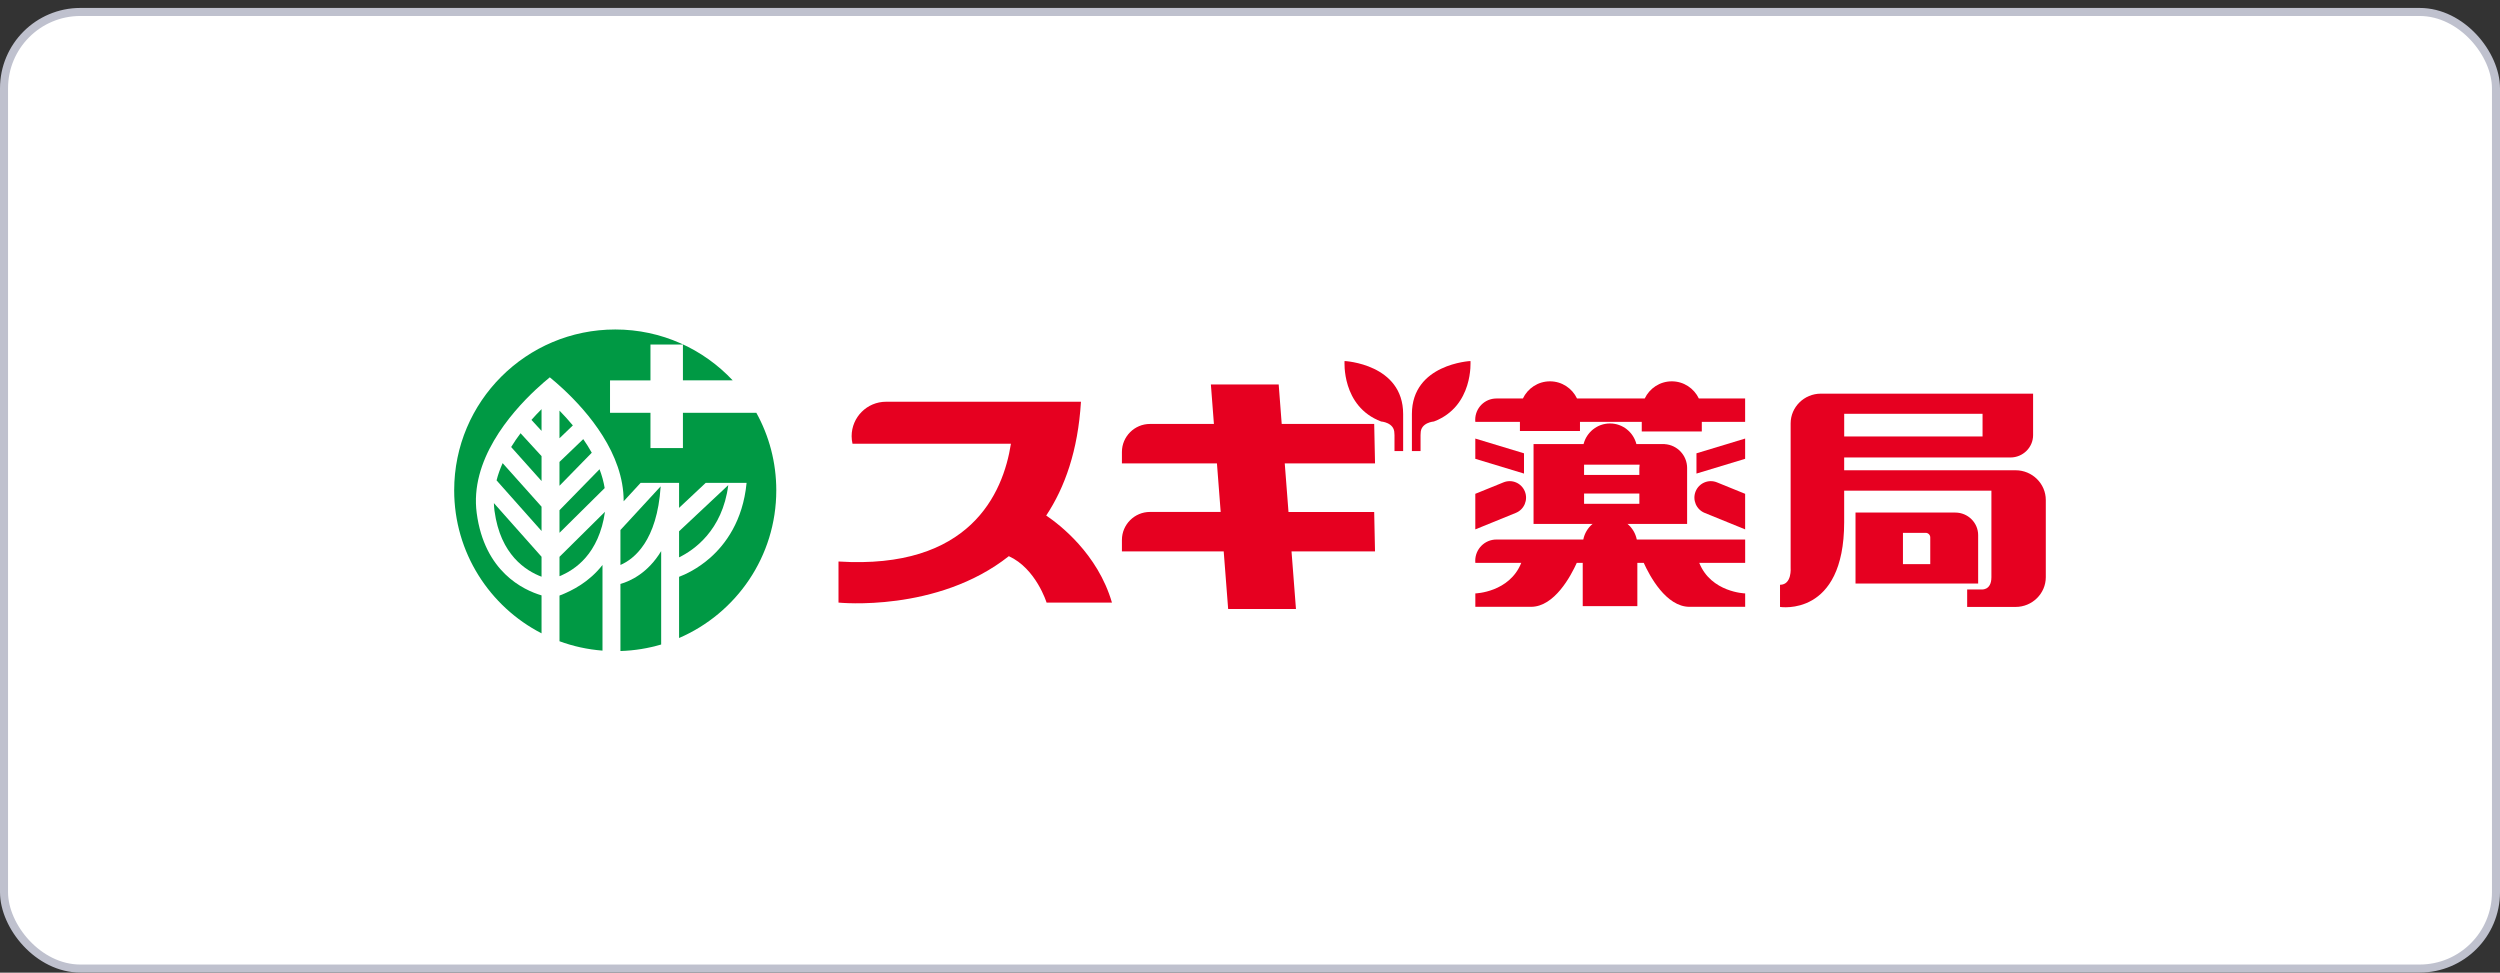 <svg width="311" height="121" viewBox="0 0 311 121" fill="none" xmlns="http://www.w3.org/2000/svg">
<rect x="0" y="0" width="311" height="121" fill="#333333" stroke="none"/>
<rect x="0.5" y="1.488" width="310" height="119" rx="9.5" fill="white"/>
<rect x="0.5" y="1.488" width="310" height="119" rx="9.5" stroke="#BFC1CE"/>
<g clip-path="url(#clip0_701_3923)">
<path d="M77.182 72.645V80.988C78.937 80.934 80.635 80.653 82.249 80.177V68.557C80.612 71.27 78.458 72.274 77.182 72.645Z" fill="#009944"/>
<path d="M90.597 60.35L84.477 66.09V69.334C86.284 68.456 89.869 66.023 90.597 60.35Z" fill="#009944"/>
<path d="M69.602 74.09V79.771C71.287 80.394 73.084 80.791 74.95 80.937V70.282C73.308 72.385 71.223 73.469 69.602 74.09Z" fill="#009944"/>
<path d="M77.182 70.282C78.875 69.548 81.747 67.301 82.187 60.502L77.182 65.934V70.282Z" fill="#009944"/>
<path d="M84.956 55.737H80.918V51.35H75.887V47.319H80.918V42.857H84.956V47.316H91.148C87.493 43.424 82.3 40.988 76.538 40.988C65.469 40.988 56.5 49.947 56.5 60.999C56.5 68.747 60.916 75.464 67.368 78.787V74.066C65.078 73.386 60.265 71.103 59.303 63.828C58.433 57.294 63.433 51.468 66.686 48.431C67.35 47.813 67.942 47.308 68.395 46.938C68.851 47.308 69.44 47.813 70.104 48.431C73.112 51.239 77.608 56.429 77.583 62.36L79.69 60.072H84.477V63.179L87.787 60.072H92.875C92.417 64.834 90.206 67.741 88.368 69.37C86.775 70.781 85.203 71.481 84.477 71.757V79.369C91.591 76.298 96.57 69.231 96.57 60.999C96.57 57.498 95.67 54.21 94.087 51.35H84.956V55.737Z" fill="#009944"/>
<path d="M67.369 59.842V56.743L64.757 53.895C64.553 54.163 64.355 54.441 64.162 54.722C64.159 54.727 64.154 54.732 64.152 54.737C63.959 55.02 63.771 55.311 63.588 55.61L67.369 59.84V59.842Z" fill="#009944"/>
<path d="M69.602 69.27V71.677H69.607C69.841 71.582 70.091 71.468 70.351 71.332C70.356 71.332 70.361 71.327 70.366 71.324C70.497 71.257 70.631 71.182 70.765 71.105C70.768 71.103 70.77 71.1 70.773 71.097C71.043 70.938 71.321 70.752 71.599 70.541C71.607 70.534 71.614 70.529 71.625 70.523C71.9 70.312 72.175 70.073 72.446 69.803C72.453 69.795 72.459 69.79 72.466 69.782C72.742 69.504 73.009 69.198 73.267 68.85C73.395 68.675 73.521 68.492 73.645 68.299L73.647 68.294C73.889 67.913 74.118 67.488 74.324 67.028C74.327 67.02 74.332 67.012 74.335 67.004C74.538 66.543 74.721 66.041 74.875 65.493C74.878 65.485 74.88 65.48 74.883 65.473C75.037 64.919 75.166 64.319 75.258 63.668L69.602 69.267V69.27Z" fill="#009944"/>
<path d="M69.602 63.465V66.281L75.222 60.718C75.091 59.918 74.873 59.135 74.582 58.373L69.604 63.465H69.602Z" fill="#009944"/>
<path d="M71.262 52.92C71.262 52.92 71.254 52.912 71.249 52.907C70.979 52.58 70.701 52.264 70.428 51.962C70.425 51.957 70.42 51.955 70.418 51.95C70.142 51.646 69.867 51.355 69.599 51.082V54.521L71.262 52.923V52.92Z" fill="#009944"/>
<path d="M67.368 66.057V63.03L62.527 57.613C62.527 57.613 62.527 57.613 62.527 57.616C62.375 57.961 62.233 58.308 62.107 58.658C62.107 58.666 62.102 58.671 62.099 58.682C61.973 59.034 61.865 59.395 61.773 59.758L67.368 66.055V66.057Z" fill="#009944"/>
<path d="M67.368 69.258L61.439 62.585C61.444 62.742 61.452 62.899 61.465 63.053C61.478 63.216 61.493 63.375 61.514 63.538C61.555 63.844 61.606 64.14 61.663 64.428C61.673 64.485 61.684 64.541 61.696 64.598C61.753 64.871 61.815 65.134 61.884 65.386C61.897 65.435 61.913 65.484 61.925 65.53C61.995 65.772 62.069 66.006 62.147 66.23C62.152 66.248 62.16 66.269 62.165 66.289C62.25 66.524 62.342 66.745 62.435 66.964C62.456 67.008 62.476 67.057 62.497 67.103C62.592 67.309 62.69 67.512 62.793 67.7C62.811 67.736 62.829 67.767 62.847 67.801C62.944 67.978 63.045 68.148 63.15 68.31C63.166 68.333 63.181 68.359 63.197 68.382C63.31 68.555 63.426 68.72 63.544 68.877C63.57 68.91 63.596 68.944 63.621 68.977C63.742 69.129 63.861 69.278 63.984 69.42C64 69.438 64.018 69.453 64.033 69.471C64.151 69.603 64.27 69.726 64.391 69.845C64.409 69.863 64.43 69.883 64.448 69.901C64.576 70.025 64.705 70.141 64.836 70.251C64.862 70.272 64.885 70.293 64.911 70.313C65.042 70.424 65.176 70.529 65.307 70.625C65.312 70.627 65.315 70.63 65.317 70.632C65.451 70.733 65.585 70.823 65.719 70.908C65.734 70.918 65.752 70.928 65.768 70.941C65.901 71.024 66.033 71.106 66.164 71.178C66.177 71.186 66.192 71.194 66.205 71.201C66.475 71.353 66.738 71.482 66.988 71.587C66.993 71.59 66.998 71.593 67 71.595C67.129 71.649 67.253 71.698 67.368 71.742V69.255V69.258Z" fill="#009944"/>
<path d="M67.368 53.602V50.899C67.162 51.103 66.956 51.316 66.745 51.54C66.537 51.764 66.326 51.996 66.112 52.236L67.368 53.602Z" fill="#009944"/>
<path d="M69.602 60.427L73.617 56.318C73.617 56.318 73.614 56.313 73.611 56.311C73.449 56.022 73.282 55.736 73.107 55.459C73.107 55.459 73.104 55.456 73.102 55.453C72.929 55.175 72.749 54.902 72.564 54.637C72.561 54.632 72.559 54.63 72.556 54.627L69.599 57.464V60.429L69.602 60.427Z" fill="#009944"/>
<path d="M130.148 64.134C132.472 60.633 134.103 56.038 134.471 49.977H110.221C107.858 49.977 105.943 51.901 105.943 54.259C105.943 54.583 105.982 54.895 106.051 55.198H125.76C124.784 61.431 120.636 70.886 104.309 69.851V74.962C104.309 74.962 116.588 76.238 125.5 69.187C128.889 70.734 130.194 74.962 130.194 74.962H138.326C136.556 68.876 131.774 65.228 130.148 64.134Z" fill="#E60020"/>
<path d="M170.951 63.689H160.289L159.823 57.649H171.054L170.951 52.74H159.445L159.069 47.828H150.633L151.011 52.74H143.051C141.134 52.74 139.567 54.308 139.567 56.221V57.647H151.387L151.853 63.686H143.051C141.134 63.686 139.567 65.254 139.567 67.166V68.595H152.229L152.782 75.76H161.218L160.665 68.595H171.052L170.949 63.686L170.951 63.689Z" fill="#E60020"/>
<path d="M167.263 44.914C167.263 44.914 166.851 50.551 171.808 52.433C171.808 52.433 173.46 52.549 173.46 53.89C173.46 54.022 173.465 54.107 173.476 54.153V56.115H174.551V51.509C174.551 45.269 167.263 44.911 167.263 44.911V44.914Z" fill="#E60020"/>
<path d="M182.926 44.914C182.926 44.914 183.338 50.551 178.381 52.433C178.381 52.433 176.729 52.549 176.729 53.89C176.729 54.022 176.724 54.107 176.716 54.153V56.115H175.641V51.509C175.641 45.269 182.929 44.911 182.929 44.911L182.926 44.914Z" fill="#E60020"/>
<path d="M217.096 49.573H211.337C210.734 48.309 209.453 47.437 207.97 47.437C206.488 47.437 205.206 48.309 204.604 49.573H196.181C195.579 48.309 194.3 47.437 192.815 47.437C191.33 47.437 190.051 48.309 189.448 49.573H186.149C184.695 49.573 183.516 50.76 183.516 52.222C183.516 52.307 183.522 52.395 183.529 52.477H189.078V53.617H196.549V52.477H204.234V53.674H211.705V52.477H217.094V49.573H217.096Z" fill="#E60020"/>
<path d="M183.528 54.557L189.586 56.392V58.912L183.528 57.077V54.557Z" fill="#E60020"/>
<path d="M217.095 54.557L211.04 56.392V58.912L217.095 57.077V54.557Z" fill="#E60020"/>
<path d="M217.096 67.117H203.616C203.299 65.555 201.93 64.381 200.288 64.381C198.646 64.381 197.277 65.555 196.961 67.117H186.152C184.698 67.117 183.519 68.302 183.519 69.764C183.519 69.849 183.524 69.934 183.532 70.021H189.245C187.773 73.705 183.532 73.821 183.532 73.821V75.489H190.452C193.384 75.489 195.427 71.62 196.15 70.021H196.891V75.404H203.686V70.021H204.483C205.204 71.62 207.252 75.489 210.181 75.489H217.099V73.821C217.099 73.821 212.86 73.705 211.388 70.021H217.099V67.117H217.096Z" fill="#E60020"/>
<path d="M209.879 58.231C209.879 56.637 208.639 55.34 207.077 55.249V55.242H203.569C203.191 53.769 201.865 52.678 200.283 52.678C198.7 52.678 197.374 53.769 196.996 55.242H190.773V65.181H209.877V58.233M203.97 57.803C203.95 57.945 203.934 58.086 203.934 58.231V59.085H197.058V57.801H203.97M197.06 61.392H203.937V62.674H197.06V61.392Z" fill="#E60020"/>
<path d="M189.692 61.137C189.27 60.087 188.083 59.58 187.038 60.005L183.528 61.431V65.856L188.567 63.804C189.612 63.382 190.116 62.185 189.692 61.137Z" fill="#E60020"/>
<path d="M217.095 61.431L213.588 60.005C212.543 59.58 211.356 60.087 210.932 61.137C210.512 62.188 211.017 63.382 212.059 63.804L217.095 65.856V61.431Z" fill="#E60020"/>
<path d="M250.745 58.504H229.415V56.91H250.101C251.651 56.91 252.917 55.661 252.917 54.135V48.971H226.509C224.443 48.971 222.755 50.636 222.755 52.67V70.611C222.755 70.611 222.945 72.747 221.434 72.747V75.502C221.434 75.502 229.415 76.807 229.415 64.955V61.039H247.731V71.805C247.731 73.545 246.408 73.326 246.408 73.326H244.715V75.502H250.745C252.809 75.502 254.497 73.839 254.497 71.802V62.2C254.497 60.166 252.809 58.501 250.745 58.501M229.418 51.473H246.63V54.3H229.418V51.473Z" fill="#E60020"/>
<path d="M243.241 63.763H230.826V72.595H246.082V66.564C246.082 65.024 244.803 63.763 243.241 63.763ZM240.124 70.18H236.727V66.285H239.553C239.867 66.285 240.124 66.54 240.124 66.847V70.18Z" fill="#E60020"/>
</g>
<defs>
<clipPath id="clip0_701_3923">
<rect width="198" height="40" fill="white" transform="translate(56.5 40.988)"/>
</clipPath>
</defs>
</svg>
